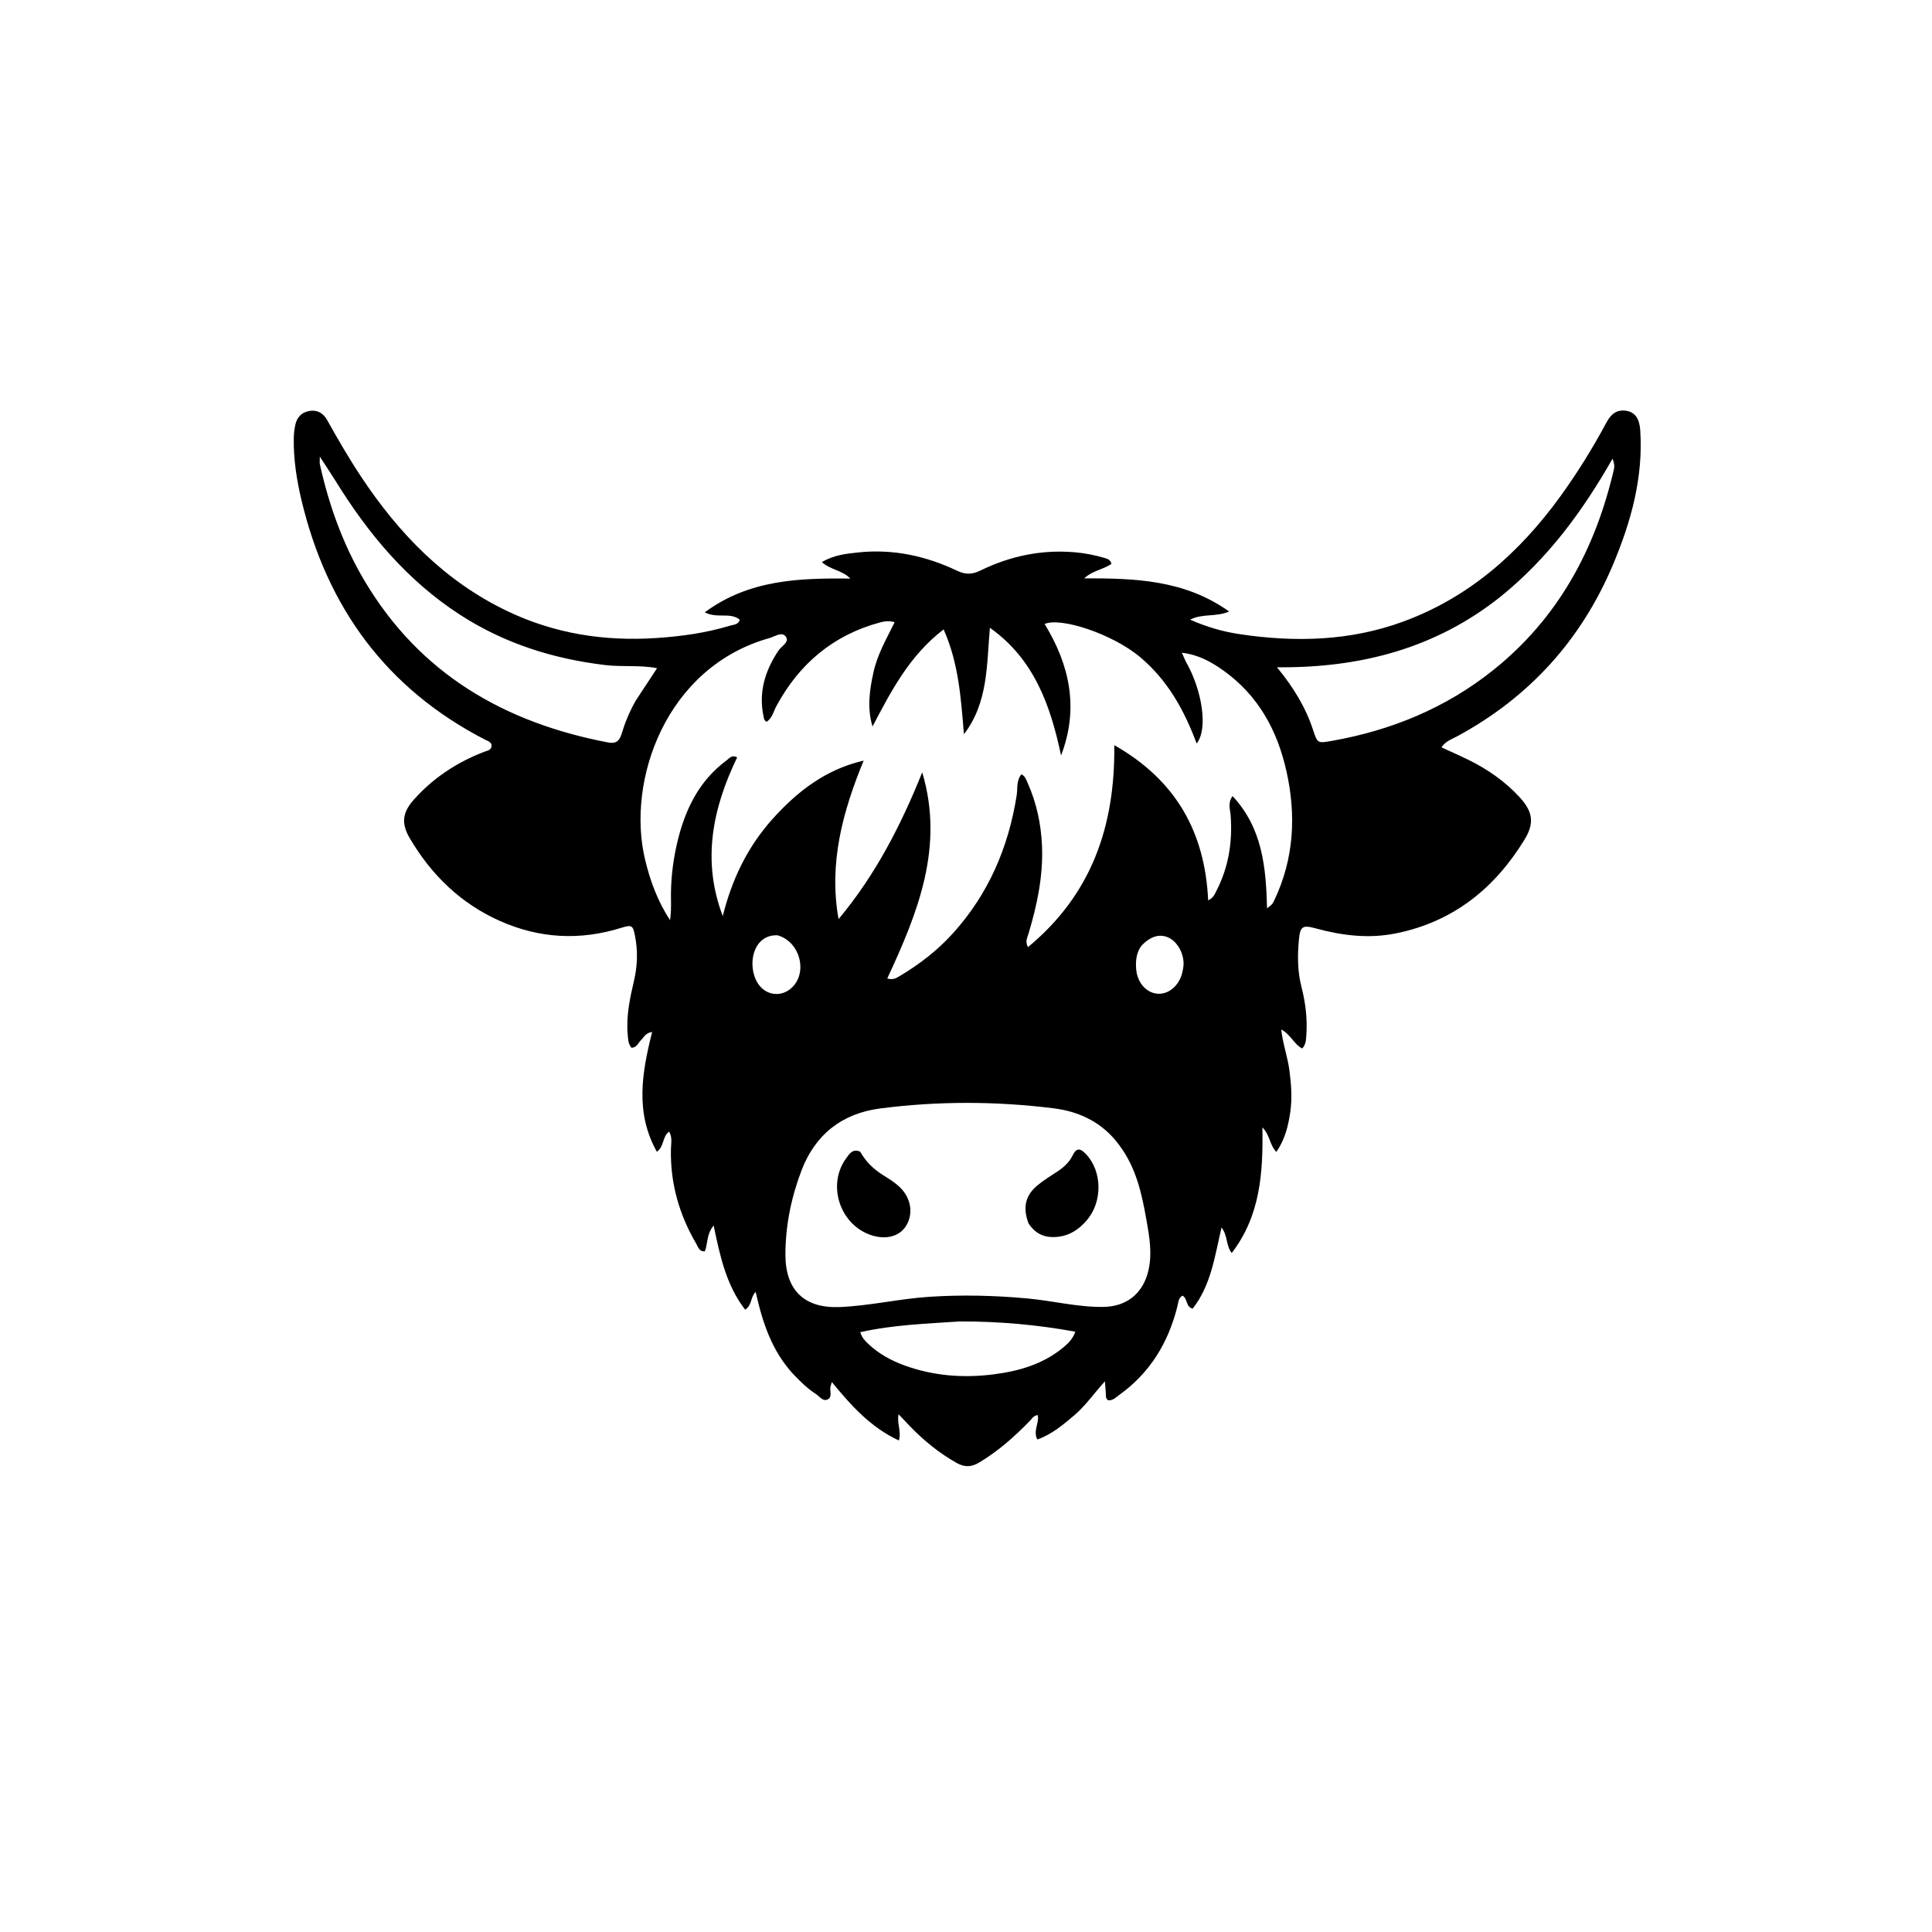 <svg version="1.1" id="Layer_1" xmlns="http://www.w3.org/2000/svg" xmlns:xlink="http://www.w3.org/1999/xlink" x="0px" y="0px"
	 width="100%" viewBox="0 0 1024 1024" enable-background="new 0 0 1024 1024" xml:space="preserve">
<path fill="#000000" opacity="1" stroke="none" 
	d="
M420.549,728.43 
	C409.058,716.044 404.15,700.927 400.519,684.741 
	C397.597,687.605 398.7,691.837 394.934,694.135 
	C384.967,681.254 381.641,665.867 378.246,649.527 
	C374.439,654.14 375.192,659.068 373.613,663.22 
	C370.577,663.472 370.067,660.98 369.059,659.261 
	C359.924,643.688 355.163,626.953 355.614,608.797 
	C355.685,605.934 356.431,602.878 354.665,599.785 
	C350.926,602.369 352.193,607.567 348.154,610.461 
	C336.537,589.717 340.207,568.608 345.65,546.966 
	C342.112,547.424 341.276,549.861 339.71,551.332 
	C338.21,552.741 337.621,555.238 334.692,555.357 
	C332.935,553.254 332.888,550.643 332.669,548.008 
	C331.871,538.395 333.842,529.135 336.019,519.884 
	C337.872,512.009 338.121,504.098 336.588,496.123 
	C335.51,490.52 334.949,489.999 329.371,491.742 
	C307.481,498.582 286.014,497.467 265.083,488.175 
	C244.271,478.936 228.692,463.804 217.22,444.345 
	C212.559,436.44 213.252,430.66 219.353,423.819 
	C229.641,412.281 242.198,404.024 256.598,398.485 
	C258.218,397.862 260.511,397.627 260.53,395.263 
	C260.547,393.254 258.571,392.798 257.12,392.05 
	C204.739,365.037 173.335,321.917 159.8,265.139 
	C157.21,254.276 155.517,243.262 155.711,232.032 
	C155.751,229.69 156.035,227.414 156.537,225.114 
	C157.427,221.037 159.914,218.581 163.839,217.847 
	C168.079,217.054 171.308,218.908 173.401,222.652 
	C179.093,232.834 184.938,242.924 191.387,252.65 
	C211.425,282.872 235.919,308.221 269.195,324.044 
	C294.154,335.912 320.394,339.982 347.867,338.164 
	C361.225,337.279 374.312,335.468 387.095,331.564 
	C388.851,331.027 391.213,331.243 392.116,328.467 
	C386.998,324.287 380.162,328.009 373.54,324.55 
	C397.243,307.05 423.797,306.413 450.667,306.645 
	C446.503,302.222 440.282,302.126 435.618,297.925 
	C441.962,294.147 448.583,293.458 455.053,292.783 
	C473.406,290.871 490.845,294.677 507.367,302.54 
	C511.754,304.628 515.313,304.513 519.558,302.435 
	C535.262,294.747 551.862,291.239 569.388,292.691 
	C574.872,293.146 580.257,294.177 585.529,295.753 
	C586.938,296.174 588.464,296.541 589.112,298.84 
	C584.81,301.89 579.019,302.415 574.676,306.532 
	C601.357,306.487 627.801,307.232 651.476,324.121 
	C644.34,327.17 637.443,325.039 630.774,328.423 
	C639.652,332.344 648.182,334.792 657.021,336.114 
	C686.409,340.508 715.51,339.808 743.689,329.471 
	C778.677,316.638 805.3,293.007 826.901,263.244 
	C836.012,250.69 844.172,237.517 851.499,223.844 
	C853.862,219.434 857.055,216.799 862.321,217.797 
	C866.661,218.62 868.95,221.989 869.352,227.962 
	C871.037,253.009 864.512,276.485 854.961,299.178 
	C838.139,339.151 810.571,369.584 772.33,390.252 
	C769.482,391.791 766.191,392.826 763.996,396.108 
	C768.799,398.32 773.472,400.361 778.049,402.602 
	C788.309,407.628 797.589,414.029 805.372,422.479 
	C812.464,430.18 813.397,436.253 808.008,445.046 
	C792.141,470.936 770.19,488.592 739.852,494.711 
	C725.46,497.614 711.385,495.891 697.428,492.077 
	C690.392,490.154 689.097,490.9 688.428,498.259 
	C687.672,506.568 687.693,514.846 689.799,523.056 
	C691.997,531.63 693.053,540.367 692.343,549.257 
	C692.17,551.42 692.127,553.57 690.224,555.725 
	C685.795,553.503 684.128,548.277 679.078,545.648 
	C679.93,553.372 682.522,560.289 683.45,567.503 
	C684.392,574.819 684.928,582.138 683.88,589.386 
	C682.828,596.668 681.091,603.891 676.5,610.545 
	C672.86,606.83 673.181,601.664 669.1,597.519 
	C669.492,621.591 668.072,644.249 652.835,664.135 
	C649.636,659.933 650.844,655.015 647.435,650.598 
	C643.846,665.999 641.818,681.339 632.106,693.638 
	C628.251,692.49 629.653,688.249 626.7,686.711 
	C624.489,688.034 624.515,690.527 623.982,692.643 
	C619.174,711.725 609.52,727.621 593.375,739.227 
	C591.558,740.534 589.899,742.423 587.326,742.173 
	C585.765,741.052 586.2,739.444 586.081,738 
	C585.96,736.528 585.856,735.055 585.634,732.132 
	C579.697,738.697 575.294,745.124 569.421,750.107 
	C563.495,755.135 557.578,760.203 549.802,762.964 
	C547.43,758.335 550.898,754.254 550.045,750.044 
	C547.832,750.233 546.915,751.975 545.699,753.229 
	C537.669,761.513 529.083,769.081 519.145,775.076 
	C515.014,777.569 511.409,777.847 507.056,775.398 
	C497.655,770.109 489.471,763.395 482.039,755.671 
	C480.22,753.78 478.427,751.863 476.278,749.595 
	C475.239,754.336 477.843,758.439 476.441,763.489 
	C461.491,756.566 451.167,745.04 440.88,732.489 
	C440.472,733.949 440.258,734.532 440.15,735.133 
	C439.752,737.35 441.154,740.373 438.854,741.64 
	C436.209,743.097 434.435,740.115 432.447,738.849 
	C428.066,736.061 424.383,732.416 420.549,728.43 
M628.367,350.379 
	C637.347,365.938 640.345,386.536 634.245,394.064 
	C627.695,376.439 618.889,360.611 604.464,348.424 
	C589.722,335.969 562.165,326.973 553.663,330.714 
	C567.03,352.552 571.935,375.509 562.386,400.41 
	C556.783,373.931 548.135,349.355 524.659,332.74 
	C522.934,352.397 523.792,372.381 510.91,389.161 
	C509.317,370.456 508.25,351.84 500.141,333.596 
	C482.071,347.421 472.347,366.209 462.457,385.052 
	C459.486,375.176 460.899,365.727 462.949,356.346 
	C465.014,346.901 469.861,338.519 474.205,329.763 
	C471.096,328.914 468.677,329.289 466.25,329.949 
	C441.529,336.676 423.65,351.831 411.529,374.172 
	C409.958,377.066 409.318,380.674 406.293,382.568 
	C404.916,381.777 404.909,380.736 404.703,379.765 
	C401.962,366.87 405.485,355.443 412.65,344.764 
	C414.218,342.426 418.523,340.356 416.549,337.503 
	C414.495,334.534 410.709,337.381 407.857,338.181 
	C352.787,353.628 332.023,413.751 341.837,455.314 
	C344.547,466.794 348.568,477.71 355.147,487.716 
	C355.651,484.155 355.711,480.681 355.639,477.21 
	C355.432,467.175 356.502,457.26 358.731,447.501 
	C362.762,429.853 370.1,414.088 385.155,402.967 
	C386.612,401.891 387.937,399.885 390.713,401.416 
	C377.661,428.452 371.919,456.207 383.078,485.543 
	C387.862,466.253 396.197,448.842 409.444,434.098 
	C422.578,419.481 437.703,407.734 457.755,403.14 
	C446.579,430.276 439.174,457.643 444.456,487.138 
	C463.988,463.803 477.567,437.321 488.796,409.357 
	C500.642,448.908 486.39,483.917 470.276,518.599 
	C473.342,519.586 475.213,518.311 477.009,517.242 
	C487.376,511.073 496.844,503.754 504.965,494.79 
	C523.887,473.904 534.496,449.211 538.861,421.534 
	C539.433,417.907 538.587,413.643 541.418,410.377 
	C543.361,411.502 543.87,413.144 544.537,414.633 
	C549.356,425.389 551.809,436.701 552.286,448.45 
	C552.937,464.465 549.644,479.877 545.059,495.087 
	C544.472,497.036 543.263,498.969 544.834,502.01 
	C578.356,474.3 591.085,438.199 590.595,394.948 
	C623.403,413.579 638.67,441.186 640.351,477.205 
	C643.197,475.87 643.848,473.885 644.729,472.169 
	C651.223,459.531 653.339,446.08 652.25,431.99 
	C652.012,428.903 650.596,425.575 653.282,421.939 
	C669.163,438.943 671.008,459.838 671.569,481.405 
	C674.395,479.264 674.405,479.269 675.433,477.101 
	C685.852,455.133 687.067,432.271 681.867,408.853 
	C677.047,387.15 666.925,368.625 648.514,355.452 
	C642.091,350.857 635.17,346.967 626.429,345.973 
	C627.156,347.675 627.604,348.726 628.367,350.379 
M592.936,606.555 
	C584.333,595.03 572.315,589.155 558.532,587.437 
	C527.887,583.616 497.124,583.544 466.492,587.513 
	C446.345,590.123 432.068,601.281 424.805,620.388 
	C419.343,634.755 416.261,649.736 416.295,665.205 
	C416.337,683.825 426.374,693.532 445.056,692.768 
	C461.005,692.117 476.609,688.361 492.557,687.328 
	C510.046,686.194 527.421,686.615 544.842,688.232 
	C558.227,689.475 571.359,692.907 584.903,692.692 
	C597.341,692.495 605.933,685.397 608.705,673.311 
	C610.779,664.268 609.201,655.429 607.638,646.605 
	C605.165,632.643 602.242,618.792 592.936,606.555 
M336.872,371.468 
	C340.604,365.792 344.337,360.116 348.26,354.151 
	C339.047,352.386 329.884,353.578 320.824,352.499 
	C293.12,349.2 267.226,341.006 243.728,325.777 
	C215.72,307.624 194.988,282.699 177.67,254.607 
	C175.288,250.743 172.726,246.99 169.51,242.052 
	C169.51,244.417 169.36,245.262 169.531,246.037 
	C174.341,267.784 181.76,288.527 193.17,307.757 
	C222.474,357.143 267.327,383.06 322.441,393.546 
	C326.227,394.267 328.285,392.888 329.404,389.13 
	C331.162,383.228 333.505,377.519 336.872,371.468 
M795.535,316.081 
	C761.194,343.512 721.325,354.112 676.823,353.665 
	C685.699,364.47 692.033,374.971 695.934,386.827 
	C698.304,394.027 698.343,394.011 705.889,392.681 
	C737.444,387.121 766.315,375.246 791.425,355.181 
	C825.786,327.724 845.506,291.269 855.356,248.967 
	C855.718,247.409 855.749,245.831 854.669,243.131 
	C838.788,271.033 820.486,295.846 795.535,316.081 
M508.76,700.393 
	C491.168,701.569 473.505,702.152 455.968,706.081 
	C456.862,709.066 458.519,710.703 460.2,712.294 
	C465.728,717.526 472.274,721.109 479.359,723.687 
	C494.65,729.251 510.495,730.483 526.484,728.453 
	C539.942,726.744 552.878,723.095 563.645,714.116 
	C566.307,711.895 568.702,709.505 569.945,705.818 
	C549.788,702.168 529.837,700.336 508.76,700.393 
M412.133,495.727 
	C398.947,495.137 395.651,511.918 401.761,521.314 
	C406.062,527.928 414.664,528.729 420.155,523.022 
	C428.094,514.771 423.864,499.068 412.133,495.727 
M604.836,501.461 
	C602.282,505.056 601.887,509.134 602.166,513.365 
	C602.64,520.544 607.316,526.107 613.359,526.671 
	C619.315,527.227 624.988,522.454 626.621,515.497 
	C626.849,514.527 627.047,513.547 627.188,512.561 
	C628.052,506.501 624.525,499.419 619.463,497.006 
	C614.753,494.762 609.677,496.141 604.836,501.461 
z"/>
<path fill="#000000" opacity="1" stroke="none" 
	d="
M545.129,648.396 
	C541.936,639.842 543.503,633.384 550.166,628.014 
	C553.389,625.417 556.938,623.215 560.409,620.94 
	C563.812,618.709 566.773,616.015 568.536,612.353 
	C570.66,607.943 572.834,608.811 575.581,611.696 
	C584.256,620.806 584.481,637.039 575.933,646.879 
	C572.023,651.379 567.435,654.648 561.256,655.464 
	C554.524,656.353 549.135,654.547 545.129,648.396 
z"/>
<path fill="#000000" opacity="1" stroke="none" 
	d="
M455.918,610.406 
	C458.915,615.744 462.928,619.59 467.797,622.679 
	C471.154,624.809 474.605,626.852 477.421,629.734 
	C483.009,635.456 484.118,643.574 480.174,649.845 
	C476.808,655.197 469.905,657.143 462.383,654.859 
	C445.353,649.689 438.018,628.226 448.49,613.913 
	C450.161,611.629 451.861,608.66 455.918,610.406 
z"/>
</svg>